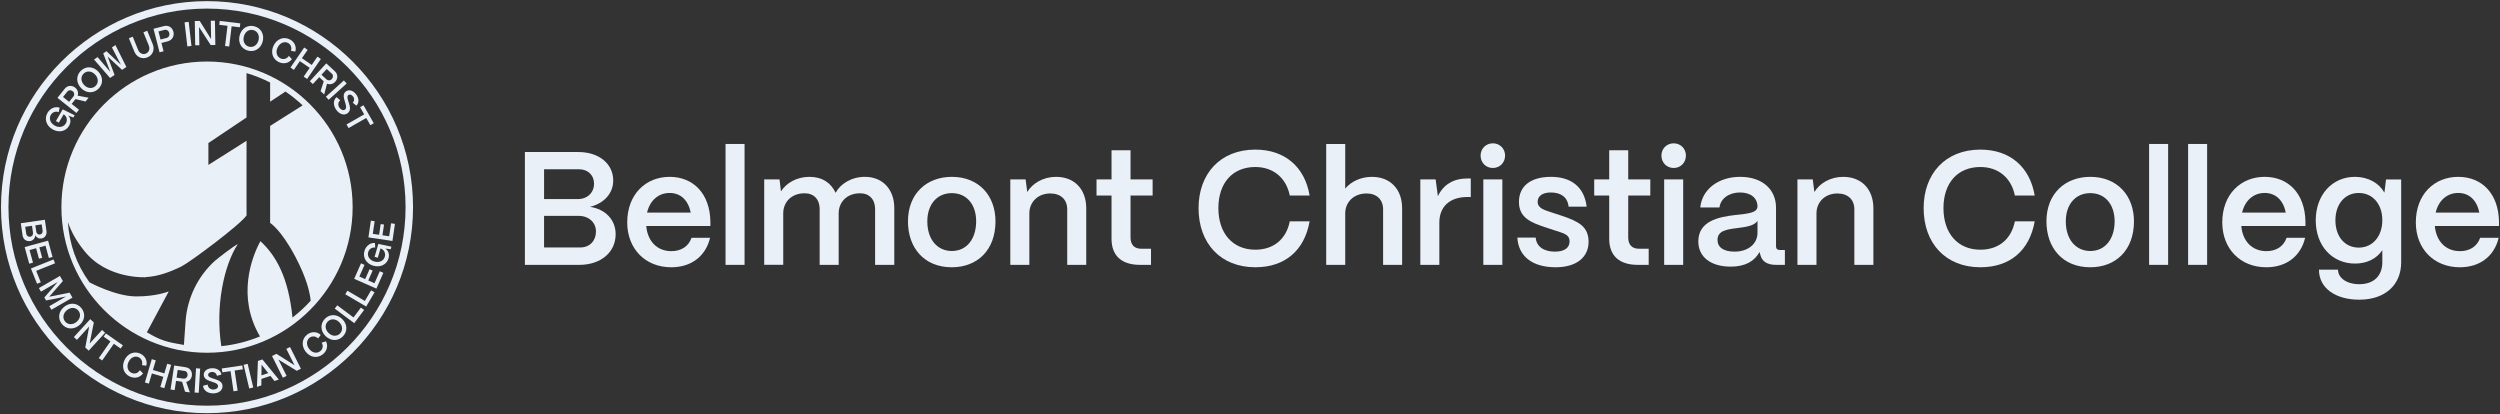 <?xml version="1.0" encoding="UTF-8"?>
<svg xmlns="http://www.w3.org/2000/svg" id="Layer_1" data-name="Layer 1" viewBox="0 0 2500 414.3">
  <rect x="0" y="0" width="2500" height="414.3" fill="#333333" stroke="none"/>
  <defs>
    <style>
      .cls-1 {
        fill: #eaf0f7;
      }
    </style>
  </defs>
  <path class="cls-1" d="M544.07,247.45h36.27c9.67,0,15.63-6.93,15.63-15.95s-7.09-15.64-17.41-15.64h-34.49v31.59ZM544.07,199.09h33.69c9.67,0,16.28-6.45,16.28-15.47,0-8.38-6.12-14.35-14.83-14.35h-35.14v29.82ZM524.89,264.86v-112.83h53.51c20.47,0,34.82,11.61,34.82,28.53,0,12.9-9.35,22.88-23.21,26.27,15.63,2.42,25.63,13.06,25.63,27.4,0,18.05-14.83,30.62-36.27,30.62h-54.47Z"></path>
  <path class="cls-1" d="M690.73,212.63c-2.42-12.25-9.99-19.67-21.12-19.67s-19.66,7.42-22.57,19.67h43.69ZM627.22,222.47c0-28.21,18.53-45.62,42.39-45.62s40.3,16.92,40.78,44.65v4.51h-64.15c1.29,14.99,10.64,25.14,25.15,25.14,9.83,0,17.25-4.83,20.15-13.38h18.54c-4.36,18.38-18.7,29.5-38.84,29.5-26.12,0-44.01-18.7-44.01-44.8"></path>
  <rect class="cls-1" x="725.54" y="143.97" width="19.02" height="120.89"></rect>
  <path class="cls-1" d="M764.21,264.86v-85.43h15.31l1.45,11.93c5.32-8.38,15.8-14.51,28.53-14.51s21.59,6.13,26.11,15.96c4.84-9.03,15.8-15.96,29.34-15.96,17.89,0,29.33,12.74,29.33,31.11v56.9h-19.18v-55.93c0-9.51-5.8-15.64-14.99-15.64-13.05,0-21.28,8.55-21.43,19.82v51.74h-19.02v-55.93c0-9.51-5.8-15.64-14.99-15.64-13.06,0-21.28,8.55-21.44,19.82v51.74h-19.02Z"></path>
  <path class="cls-1" d="M976.16,221.34c0-16.92-9.51-28.21-24.34-28.21s-24.5,11.29-24.5,28.21c0,18.7,10.47,29.66,24.5,29.66,15.32,0,24.34-12.57,24.34-29.66M907.97,221.34c0-27.88,18.86-44.49,43.84-44.49,27.57,0,43.68,19.34,43.68,44.49,0,28.86-18.22,45.93-43.68,45.93-27.73,0-43.84-19.5-43.84-45.93"></path>
  <path class="cls-1" d="M1010.31,264.86v-85.43h15.32l1.61,12.57c5.32-8.86,16.12-15.15,28.86-15.15,18.21,0,30.14,12.25,30.14,31.44v56.57h-19.02v-55.61c0-9.51-6.28-15.79-16.92-15.79-12.41,0-20.79,8.54-20.95,19.66v51.74h-19.02Z"></path>
  <path class="cls-1" d="M1140.06,264.86c-18.54,0-28.53-9.19-28.53-26.11v-43.2h-15v-16.12h15v-29.17h19.01v29.17h22.08v16.12h-22.08v41.91c0,7.25,3.71,11.28,10.8,11.28h9.67v16.12h-10.96Z"></path>
  <path class="cls-1" d="M1198.56,208.12c0-34.17,21.59-58.51,56.74-58.51,29.33,0,49.48,17.08,54.32,45.93h-19.83c-3.54-17.73-16.6-28.53-34.49-28.53-22.73,0-36.92,15.95-36.92,41.1s14.19,41.59,36.92,41.59c18.21,0,30.95-10.47,34.49-28.37h19.83c-5.16,29.34-24.82,45.93-54.32,45.93-34.66,0-56.74-23.85-56.74-59.15"></path>
  <path class="cls-1" d="M1326.2,264.86v-120.89h19.02v44.65c5.8-7.09,15.64-11.76,26.76-11.76,18.21,0,30.14,12.25,30.14,31.44v56.57h-19.02v-55.61c0-9.51-6.28-15.79-16.44-15.79-12.9,0-21.28,8.54-21.44,19.66v51.74h-19.02Z"></path>
  <path class="cls-1" d="M1420.32,264.86v-85.43h15.32l2.25,16.76c5.49-11.6,15.47-17.73,29.66-17.73h3.22v18.53h-3.22c-17.72,0-28.21,9.51-28.21,25.63v42.23h-19.02Z"></path>
  <path class="cls-1" d="M1483.33,179.43h19.02v85.43h-19.02v-85.43ZM1480.59,155.57c0-6.93,5.32-12.25,12.25-12.25s12.25,5.32,12.25,12.25-5.16,12.41-12.25,12.41-12.25-5.47-12.25-12.41"></path>
  <path class="cls-1" d="M1517.34,237.61h18.37c.65,9.19,8.55,14.03,19.03,14.03,9.67,0,14.83-3.71,14.83-10.31s-5.49-7.89-12.9-10.32l-11.29-3.71c-14.19-4.67-26.44-9.51-26.44-25.31s11.6-25.14,32.08-25.14,33.37,10.47,35.62,29.82h-18.05c-.96-9.67-7.89-14.19-17.72-14.19-8.38,0-13.22,3.55-13.22,9.35,0,6.61,7.42,8.38,13.54,10.47l10.31,3.38c16.93,5.65,27.08,10.8,27.08,26.12s-11.92,25.46-32.88,25.46c-23.37,0-37.23-10.96-38.36-29.66"></path>
  <path class="cls-1" d="M1637.74,264.86c-18.54,0-28.53-9.19-28.53-26.11v-43.2h-15v-16.12h15v-29.17h19.01v29.17h22.09v16.12h-22.09v41.91c0,7.25,3.71,11.28,10.8,11.28h9.67v16.12h-10.96Z"></path>
  <path class="cls-1" d="M1664.16,179.43h19.02v85.43h-19.02v-85.43ZM1661.42,155.57c0-6.93,5.32-12.25,12.25-12.25s12.25,5.32,12.25,12.25-5.16,12.41-12.25,12.41-12.25-5.47-12.25-12.41"></path>
  <path class="cls-1" d="M1757.49,232.79v-11.94c-3.23,5-11.45,6.13-20.47,7.26-10.64,1.29-19.5,2.75-19.5,11.77,0,7.41,5.96,11.76,17.08,11.76,13.06,0,22.9-7.42,22.9-18.86M1698.33,241.17c.16-19.99,19.99-24.19,36.59-26.12,12.9-1.45,22.4-1.94,22.57-8.7-.17-8.38-6.61-13.87-17.57-13.87s-19.34,6.13-20.47,14.99h-19.18c1.78-18.05,17.89-30.62,39.97-30.62s35.78,12.57,35.78,30.79v38.69c0,2.41,1.29,3.7,4.19,3.7h4.67v14.83h-9.03c-8.7,0-14.02-3.55-15.48-9.99-.31-.8-.65-1.93-.8-2.9-5,9.19-14.34,14.67-28.86,14.67-19.66,0-32.55-9.51-32.39-25.46"></path>
  <path class="cls-1" d="M1797.44,264.86v-85.43h15.32l1.61,12.57c5.32-8.86,16.12-15.15,28.86-15.15,18.21,0,30.15,12.25,30.15,31.44v56.57h-19.03v-55.61c0-9.51-6.28-15.79-16.92-15.79-12.41,0-20.79,8.54-20.95,19.66v51.74h-19.02Z"></path>
  <path class="cls-1" d="M1923.64,208.12c0-34.17,21.59-58.51,56.74-58.51,29.33,0,49.48,17.08,54.32,45.93h-19.83c-3.54-17.73-16.6-28.53-34.49-28.53-22.73,0-36.92,15.95-36.92,41.1s14.19,41.59,36.92,41.59c18.21,0,30.95-10.47,34.49-28.37h19.83c-5.16,29.34-24.82,45.93-54.32,45.93-34.66,0-56.74-23.85-56.74-59.15"></path>
  <path class="cls-1" d="M2114.63,221.34c0-16.92-9.51-28.21-24.33-28.21s-24.5,11.29-24.5,28.21c0,18.7,10.48,29.66,24.5,29.66,15.31,0,24.33-12.57,24.33-29.66M2046.45,221.34c0-27.88,18.86-44.49,43.84-44.49,27.56,0,43.68,19.34,43.68,44.49,0,28.86-18.21,45.93-43.68,45.93-27.73,0-43.84-19.5-43.84-45.93"></path>
  <rect class="cls-1" x="2149.11" y="143.97" width="19.02" height="120.89"></rect>
  <rect class="cls-1" x="2188.11" y="143.97" width="19.02" height="120.89"></rect>
  <path class="cls-1" d="M2285.78,212.63c-2.42-12.25-9.99-19.67-21.12-19.67s-19.66,7.42-22.57,19.67h43.69ZM2222.27,222.47c0-28.21,18.53-45.62,42.39-45.62s40.3,16.92,40.78,44.65v4.51h-64.15c1.29,14.99,10.64,25.14,25.15,25.14,9.83,0,17.25-4.83,20.15-13.38h18.54c-4.36,18.38-18.7,29.5-38.84,29.5-26.12,0-44.01-18.7-44.01-44.8"></path>
  <path class="cls-1" d="M2382.32,220.21c0-16.12-9.67-27.24-23.54-27.24s-23.37,11.12-23.37,27.4,9.51,27.24,23.37,27.24,23.54-11.29,23.54-27.41M2318.97,269.69h19.02c0,8.06,8.54,14.51,21.28,14.51,15.15,0,23.05-9.02,23.05-21.92v-12.09c-5.49,8.22-14.99,13.38-27.25,13.38-22.89,0-39.33-17.73-39.33-43.2s16.44-43.52,39.17-43.52c13.38,0,24.18,6.29,29.5,15.8l1.61-13.22h15.15v82.85c0,22.56-15.96,37.4-41.91,37.4-23.85,0-40.3-11.6-40.3-29.98"></path>
  <path class="cls-1" d="M2479.34,212.63c-2.42-12.25-9.99-19.67-21.11-19.67s-19.67,7.42-22.56,19.67h43.68ZM2415.83,222.47c0-28.21,18.54-45.62,42.39-45.62s40.29,16.92,40.78,44.65v4.51h-64.15c1.29,14.99,10.64,25.14,25.15,25.14,9.84,0,17.24-4.83,20.15-13.38h18.53c-4.35,18.38-18.7,29.5-38.85,29.5-26.11,0-44-18.7-44-44.8"></path>
  <path class="cls-1" d="M292.49,317.59c-3.96-39.76-16.2-61.82-32.07-76.42-8.55,15.49-23.9,55.58-.42,95.26-12.14,4.99-25.12,8.35-38.69,9.73-6.14-39.72,2.6-80.83,16.47-102.04-4.03,1.86-19.96,14.11-22.71,16.58-17.1,15.4-27.53,36.79-29.43,59.72-.61,7.29-1.06,15.3-1.72,24.52-16.97-2.84-22.73-4.23-37.05-12.62l21.88-40.9s-12.68,5.22-33.07,4.99c-20.65-.23-46.25-14.1-46.25-14.1-13.39-18.87-19.78-37.43-21.59-60.28,3.88,10.72,8.49,18.86,16.49,28.9,23.07,28.96,62.01,26.27,62.01,26.27l-.11-.14c11.18-.59,22.84-4.52,35.36-10.68,7.97-3.92,58.4-41.31,64.96-50.95v-74.64l-38.15,24.12v-21.86l38.15-25.58v-44.35c8.2,2.42,16.08,5.58,23.58,9.4v19.19l15.32-10.17c6.1,4.15,11.84,8.79,17.2,13.83l-32.52,20.55v96.98s10.85,6.6,25.2,33.76c11.46,21.69,14.61,36.22,15.36,44.07-5.55,6.14-11.65,11.77-18.2,16.85M207.02,61.53c-80.29,0-145.61,65.32-145.61,145.61s65.32,145.61,145.61,145.61,145.62-65.32,145.62-145.61S287.32,61.53,207.02,61.53"></path>
  <path class="cls-1" d="M52.49,129.31c-6.33-3.67-8.41-10.58-4.99-16.45,2.66-4.59,7.71-6.75,12.12-5.18l-.89,4.49c-2.97-1.21-6.23-.12-7.9,2.75-2.12,3.65-.56,8.09,3.77,10.6,4.32,2.51,9.04,1.66,11.23-2.11,1.9-3.26,1.01-7.09-2.1-9.08l-.07-.04-4.87,8.39-2.87-1.66,6.77-11.65,11.99,5.88-1.33,2.29-5.17-2.01c2.62,2.55,3.01,6.63.86,10.34-3.28,5.65-10.24,7.09-16.54,3.43"></path>
  <path class="cls-1" d="M73.3,96.62c1.39-1.75,1.14-4.01-.64-5.43-1.78-1.42-4.02-1.25-5.37.44l-4.26,5.34,6.1,4.87,4.17-5.22ZM57.47,97.83l7.24-9.08c2.68-3.35,7.07-3.82,10.45-1.11,2.6,2.07,3.47,5.11,2.49,8.01l10.96,2.06-3.05,3.82-10.05-2.43-3.82,4.79,7.32,5.85-2.59,3.24-18.97-15.14Z"></path>
  <path class="cls-1" d="M95.14,74.58c-3.43-3.65-8.2-4.08-11.41-1.06-3.21,3.02-3.06,7.81.37,11.45,3.4,3.62,8.17,4.05,11.38,1.03,3.21-3.02,3.06-7.81-.34-11.42M80.97,87.96c-5.02-5.33-5-12.57.05-17.33,5.06-4.76,12.29-4.33,17.3,1,5.01,5.33,5,12.57-.05,17.33-5.06,4.76-12.29,4.33-17.3-1"></path>
  <polygon class="cls-1" points="94 59.51 97.59 57.09 110.3 71.93 103.23 53.38 106.45 51.21 120.92 64.77 111.92 47.43 115.41 45.07 126.38 66.94 122.05 69.86 107.62 56.54 114.56 74.92 110.04 77.96 94 59.51"></polygon>
  <path class="cls-1" d="M134.35,51.61l-5.46-13.38,3.84-1.56,5.4,13.24c1.39,3.42,4.64,4.96,7.72,3.7,3.11-1.27,4.36-4.64,2.96-8.06l-5.4-13.24,3.84-1.57,5.46,13.38c2.26,5.53.04,11.07-5.32,13.26-5.32,2.17-10.78-.24-13.04-5.77"></path>
  <path class="cls-1" d="M166.55,37.97c2.18-.55,3.31-2.62,2.7-4.97-.6-2.35-2.6-3.66-4.77-3.1l-6,1.54,2.06,8.07,6-1.54ZM153.52,28.77l10.46-2.68c4.38-1.13,8.3,1.23,9.43,5.64,1.14,4.45-1.26,8.46-5.72,9.6l-6.26,1.61,2.13,8.32-4.02,1.03-6.03-23.52Z"></path>
  <rect class="cls-1" x="185.94" y="22" width="4.14" height="24.26" transform="translate(-2.67 21.78) rotate(-6.58)"></rect>
  <polygon class="cls-1" points="194.81 21.02 199.7 20.94 211.09 39.1 210.8 20.76 214.94 20.69 215.34 44.98 210.7 45.05 199.05 27.04 199.35 45.24 195.2 45.3 194.81 21.02"></polygon>
  <polygon class="cls-1" points="227.5 25.81 219.27 24.82 219.73 20.93 240.31 23.39 239.84 27.28 231.61 26.3 229.2 46.5 225.08 46.01 227.5 25.81"></polygon>
  <path class="cls-1" d="M258.51,40.31c1.25-4.85-.93-9.11-5.2-10.21-4.26-1.1-8.23,1.58-9.48,6.43-1.24,4.81.94,9.07,5.21,10.16,4.26,1.1,8.23-1.58,9.47-6.38M239.64,35.49c1.82-7.09,7.94-10.95,14.67-9.21,6.73,1.73,10.22,8.06,8.39,15.15-1.82,7.09-7.94,10.95-14.67,9.21-6.72-1.73-10.22-8.06-8.39-15.15"></path>
  <path class="cls-1" d="M273.63,45.52c3.21-6.58,9.89-9.18,15.97-6.21,4.93,2.41,7.2,7.55,5.71,12.23l-4.28-.68c1-3.34-.28-6.58-3.13-7.97-3.76-1.84-8.07.09-10.27,4.59-2.19,4.46-1.02,8.98,2.84,10.87,3.09,1.51,6.45.49,8.37-2.48l3.08,3.3c-3.06,4.04-8.34,5.24-13.24,2.85-6.18-3.02-8.26-9.9-5.05-16.48"></path>
  <polygon class="cls-1" points="309.68 67.89 299.87 61.14 293.87 69.88 290.46 67.53 304.2 47.54 307.62 49.89 301.91 58.19 311.72 64.94 317.43 56.64 320.84 58.99 307.09 78.97 303.68 76.63 309.68 67.89"></polygon>
  <path class="cls-1" d="M326.38,79.26c1.65,1.52,3.92,1.42,5.46-.25,1.54-1.68,1.53-3.93-.06-5.39l-5.03-4.63-5.29,5.75,4.92,4.53ZM326.28,63.37l8.54,7.87c3.17,2.91,3.32,7.32.38,10.51-2.25,2.45-5.35,3.1-8.17,1.93l-2.83,10.8-3.61-3.32,3.14-9.86-4.51-4.15-6.35,6.9-3.05-2.81,16.45-17.87Z"></path>
  <rect class="cls-1" x="324.15" y="88.05" width="24.26" height="4.14" transform="translate(26.12 248.26) rotate(-42.02)"></rect>
  <path class="cls-1" d="M336.56,97.15l3.7,3.11c-2.27,1.89-2.65,4.99-.66,7.64,1.5,2,3.78,2.91,5.39,1.7,4.24-3.19-5.26-13.52.86-18.13,3.11-2.34,7.33-1.01,10.29,2.92,2.99,3.97,3.08,8.58.25,11.27l-3.66-2.95c1.66-1.58,1.89-4.13.3-6.25-1.28-1.7-3.29-2.44-4.66-1.4-3.82,2.87,5.77,13.27-.71,18.14-3.34,2.51-7.94,1.25-11.24-3.14-3.43-4.57-3.37-9.95.15-12.92"></path>
  <polygon class="cls-1" points="364.19 114.38 360.09 107.18 363.49 105.24 373.76 123.24 370.36 125.18 366.24 117.98 348.57 128.06 346.52 124.46 364.19 114.38"></polygon>
  <path class="cls-1" d="M36.23,231.5c.28,2,1.83,3.28,3.68,3.02,1.85-.27,2.98-1.9,2.69-3.89l-.9-6.22-6.36.91.89,6.18ZM26.19,233.58c.3,2.11,1.93,3.46,3.92,3.17,1.97-.28,3.19-2.01,2.88-4.11l-.98-6.84-6.81.98.99,6.81ZM44.85,219.76l1.62,11.28c.55,3.85-1.57,6.95-5.12,7.46-2.55.37-4.93-.88-6.02-3.29-.23,3.13-2.28,5.42-5.31,5.86-3.81.55-6.92-1.87-7.48-5.8l-1.73-12.06,24.05-3.46Z"></path>
  <polygon class="cls-1" points="48.09 240.66 52.54 256.98 48.87 257.99 45.5 245.67 39.35 247.35 42.2 257.8 38.95 258.68 36.1 248.23 29.54 250.02 32.99 262.67 29.21 263.7 24.67 247.06 48.09 240.66"></polygon>
  <polygon class="cls-1" points="53.49 259.45 55.03 263.3 36.19 270.85 40.78 282.3 37.07 283.79 30.93 268.49 53.49 259.45"></polygon>
  <polygon class="cls-1" points="59.92 275.93 62.87 281.05 49.23 296.72 69.57 292.66 72.42 297.62 51.39 309.74 49.32 306.15 66.08 296.49 46.07 300.44 44.35 297.46 57.72 281.99 40.96 291.65 38.89 288.06 59.92 275.93"></polygon>
  <path class="cls-1" d="M76.5,321.93c3.88-3.16,4.65-7.89,1.86-11.3-2.78-3.41-7.57-3.61-11.45-.44-3.85,3.14-4.62,7.86-1.83,11.28,2.79,3.41,7.57,3.61,11.42.46M64.14,306.85c5.67-4.63,12.89-4.11,17.28,1.27,4.39,5.38,3.46,12.56-2.22,17.19-5.67,4.63-12.9,4.11-17.28-1.27-4.39-5.38-3.46-12.56,2.21-17.19"></path>
  <polygon class="cls-1" points="90.24 319.15 93.86 322.46 89.65 343.48 102.05 329.95 105.1 332.75 88.7 350.67 85.28 347.54 89.19 326.45 76.91 339.87 73.85 337.07 90.24 319.15"></polygon>
  <polygon class="cls-1" points="110.45 341.42 103.66 336.67 105.91 333.46 122.89 345.33 120.64 348.54 113.84 343.79 102.18 360.46 98.79 358.09 110.45 341.42"></polygon>
  <path class="cls-1" d="M124.45,360.21c3.06-6.66,9.67-9.42,15.82-6.6,4.99,2.29,7.39,7.38,6,12.1l-4.3-.58c.92-3.36-.44-6.58-3.33-7.9-3.8-1.74-8.07.29-10.16,4.84-2.07,4.52-.81,9.01,3.1,10.8,3.13,1.43,6.47.34,8.3-2.69l3.17,3.22c-2.95,4.12-8.21,5.45-13.17,3.17-6.25-2.87-8.5-9.7-5.44-16.36"></path>
  <polygon class="cls-1" points="163.32 376.84 151.89 373.46 148.88 383.63 144.91 382.46 151.8 359.17 155.77 360.35 152.91 370.02 164.35 373.4 167.21 363.73 171.18 364.9 164.29 388.19 160.31 387.01 163.32 376.84"></polygon>
  <path class="cls-1" d="M183.16,378.61c2.21.33,4.04-1.01,4.38-3.26.34-2.26-.93-4.11-3.07-4.43l-6.76-1.02-1.16,7.71,6.61,1ZM174.18,365.51l11.48,1.73c4.25.64,6.84,4.2,6.2,8.48-.49,3.29-2.69,5.56-5.69,6.17l3.7,10.52-4.84-.73-2.92-9.92-6.05-.91-1.4,9.27-4.1-.62,3.62-24Z"></path>
  <rect class="cls-1" x="185.24" y="378.48" width="24.27" height="4.15" transform="translate(-194.18 555.08) rotate(-86.61)"></rect>
  <path class="cls-1" d="M203,385.77l4.68-1.21c.23,2.94,2.53,5.05,5.86,4.97,2.5-.07,4.56-1.4,4.5-3.41-.14-5.31-14.07-3.55-14.28-11.2-.11-3.89,3.41-6.56,8.34-6.69,4.97-.14,8.78,2.45,9.33,6.32l-4.53,1.28c-.32-2.27-2.27-3.94-4.93-3.87-2.13.06-3.89,1.27-3.84,2.98.13,4.78,14.17,2.98,14.39,11.09.11,4.18-3.58,7.2-9.07,7.35-5.71.15-10.06-3.02-10.45-7.61"></path>
  <polygon class="cls-1" points="230.55 371.14 222.35 372.35 221.78 368.47 242.28 365.45 242.86 369.33 234.65 370.53 237.62 390.68 233.52 391.29 230.55 371.14"></polygon>
  <rect class="cls-1" x="246.38" y="363.99" width="4.15" height="24.31" transform="translate(-79.88 67.26) rotate(-13.3)"></rect>
  <path class="cls-1" d="M268.21,373.1l-6.63-8.38-.13,10.65,6.77-2.27ZM257.91,360.95l4.5-1.51,16.4,20.11-4.35,1.46-4.04-5.11-9,3.02-.07,6.48-4.39,1.48.95-25.94Z"></path>
  <polygon class="cls-1" points="272.02 356.02 276.4 353.83 294.53 365.27 286.32 348.87 290.03 347.01 300.9 368.72 296.76 370.8 278.46 359.61 286.6 375.88 282.89 377.74 272.02 356.02"></polygon>
  <path class="cls-1" d="M305.64,351.63c-4.45-5.81-3.8-12.95,1.56-17.07,4.36-3.34,9.97-3.08,13.49.35l-2.52,3.53c-2.54-2.39-6.01-2.69-8.54-.76-3.32,2.54-3.52,7.27-.47,11.24,3.03,3.95,7.59,4.92,11,2.31,2.73-2.09,3.32-5.55,1.51-8.59l4.33-1.3c2.25,4.53.97,9.81-3.36,13.12-5.46,4.18-12.55,2.98-17-2.83"></path>
  <path class="cls-1" d="M339.15,322.11c-3.59-3.48-8.37-3.69-11.44-.52-3.07,3.17-2.69,7.94.9,11.42,3.57,3.45,8.35,3.66,11.42.5,3.06-3.17,2.69-7.94-.88-11.39M325.63,336.14c-5.26-5.09-5.59-12.31-.77-17.31,4.83-4.99,12.07-4.9,17.33.18,5.26,5.09,5.59,12.32.76,17.31-4.83,4.99-12.06,4.91-17.32-.18"></path>
  <polygon class="cls-1" points="334.76 308.64 337.24 305.31 353.5 317.46 360.89 307.58 364.09 309.97 354.23 323.17 334.76 308.64"></polygon>
  <polygon class="cls-1" points="345.28 294.28 347.38 290.7 364.86 300.96 371.09 290.34 374.54 292.36 366.2 306.56 345.28 294.28"></polygon>
  <polygon class="cls-1" points="354.19 278.81 361.02 263.33 364.51 264.87 359.35 276.55 365.2 279.13 369.56 269.22 372.64 270.58 368.27 280.49 374.49 283.23 379.78 271.24 383.36 272.82 376.4 288.61 354.19 278.81"></polygon>
  <path class="cls-1" d="M373.27,265.71c-7.03-2.04-10.71-8.23-8.82-14.76,1.47-5.09,5.86-8.41,10.51-7.96l.23,4.58c-3.17-.45-6.08,1.38-7,4.58-1.18,4.05,1.41,7.99,6.22,9.38,4.81,1.39,9.19-.57,10.4-4.76,1.05-3.62-.73-7.13-4.24-8.3l-.07-.02-2.71,9.32-3.19-.92,3.76-12.95,13.06,2.81-.74,2.55-5.51-.7c3.16,1.85,4.53,5.71,3.34,9.83-1.82,6.27-8.23,9.35-15.23,7.32"></path>
  <polygon class="cls-1" points="368.42 237.4 370.88 220.67 374.65 221.22 372.79 233.86 379.11 234.79 380.69 224.07 384.02 224.56 382.44 235.28 389.16 236.27 391.07 223.3 394.95 223.87 392.44 240.94 368.42 237.4"></polygon>
  <path class="cls-1" d="M207.02,8.6C97.54,8.6,8.47,97.67,8.47,207.15s89.07,198.55,198.55,198.55,198.55-89.07,198.55-198.55S316.5,8.6,207.02,8.6M207.02,413.17C93.42,413.17,1,320.75,1,207.15S93.42,1.13,207.02,1.13s206.02,92.42,206.02,206.02-92.42,206.02-206.02,206.02"></path>
</svg>
